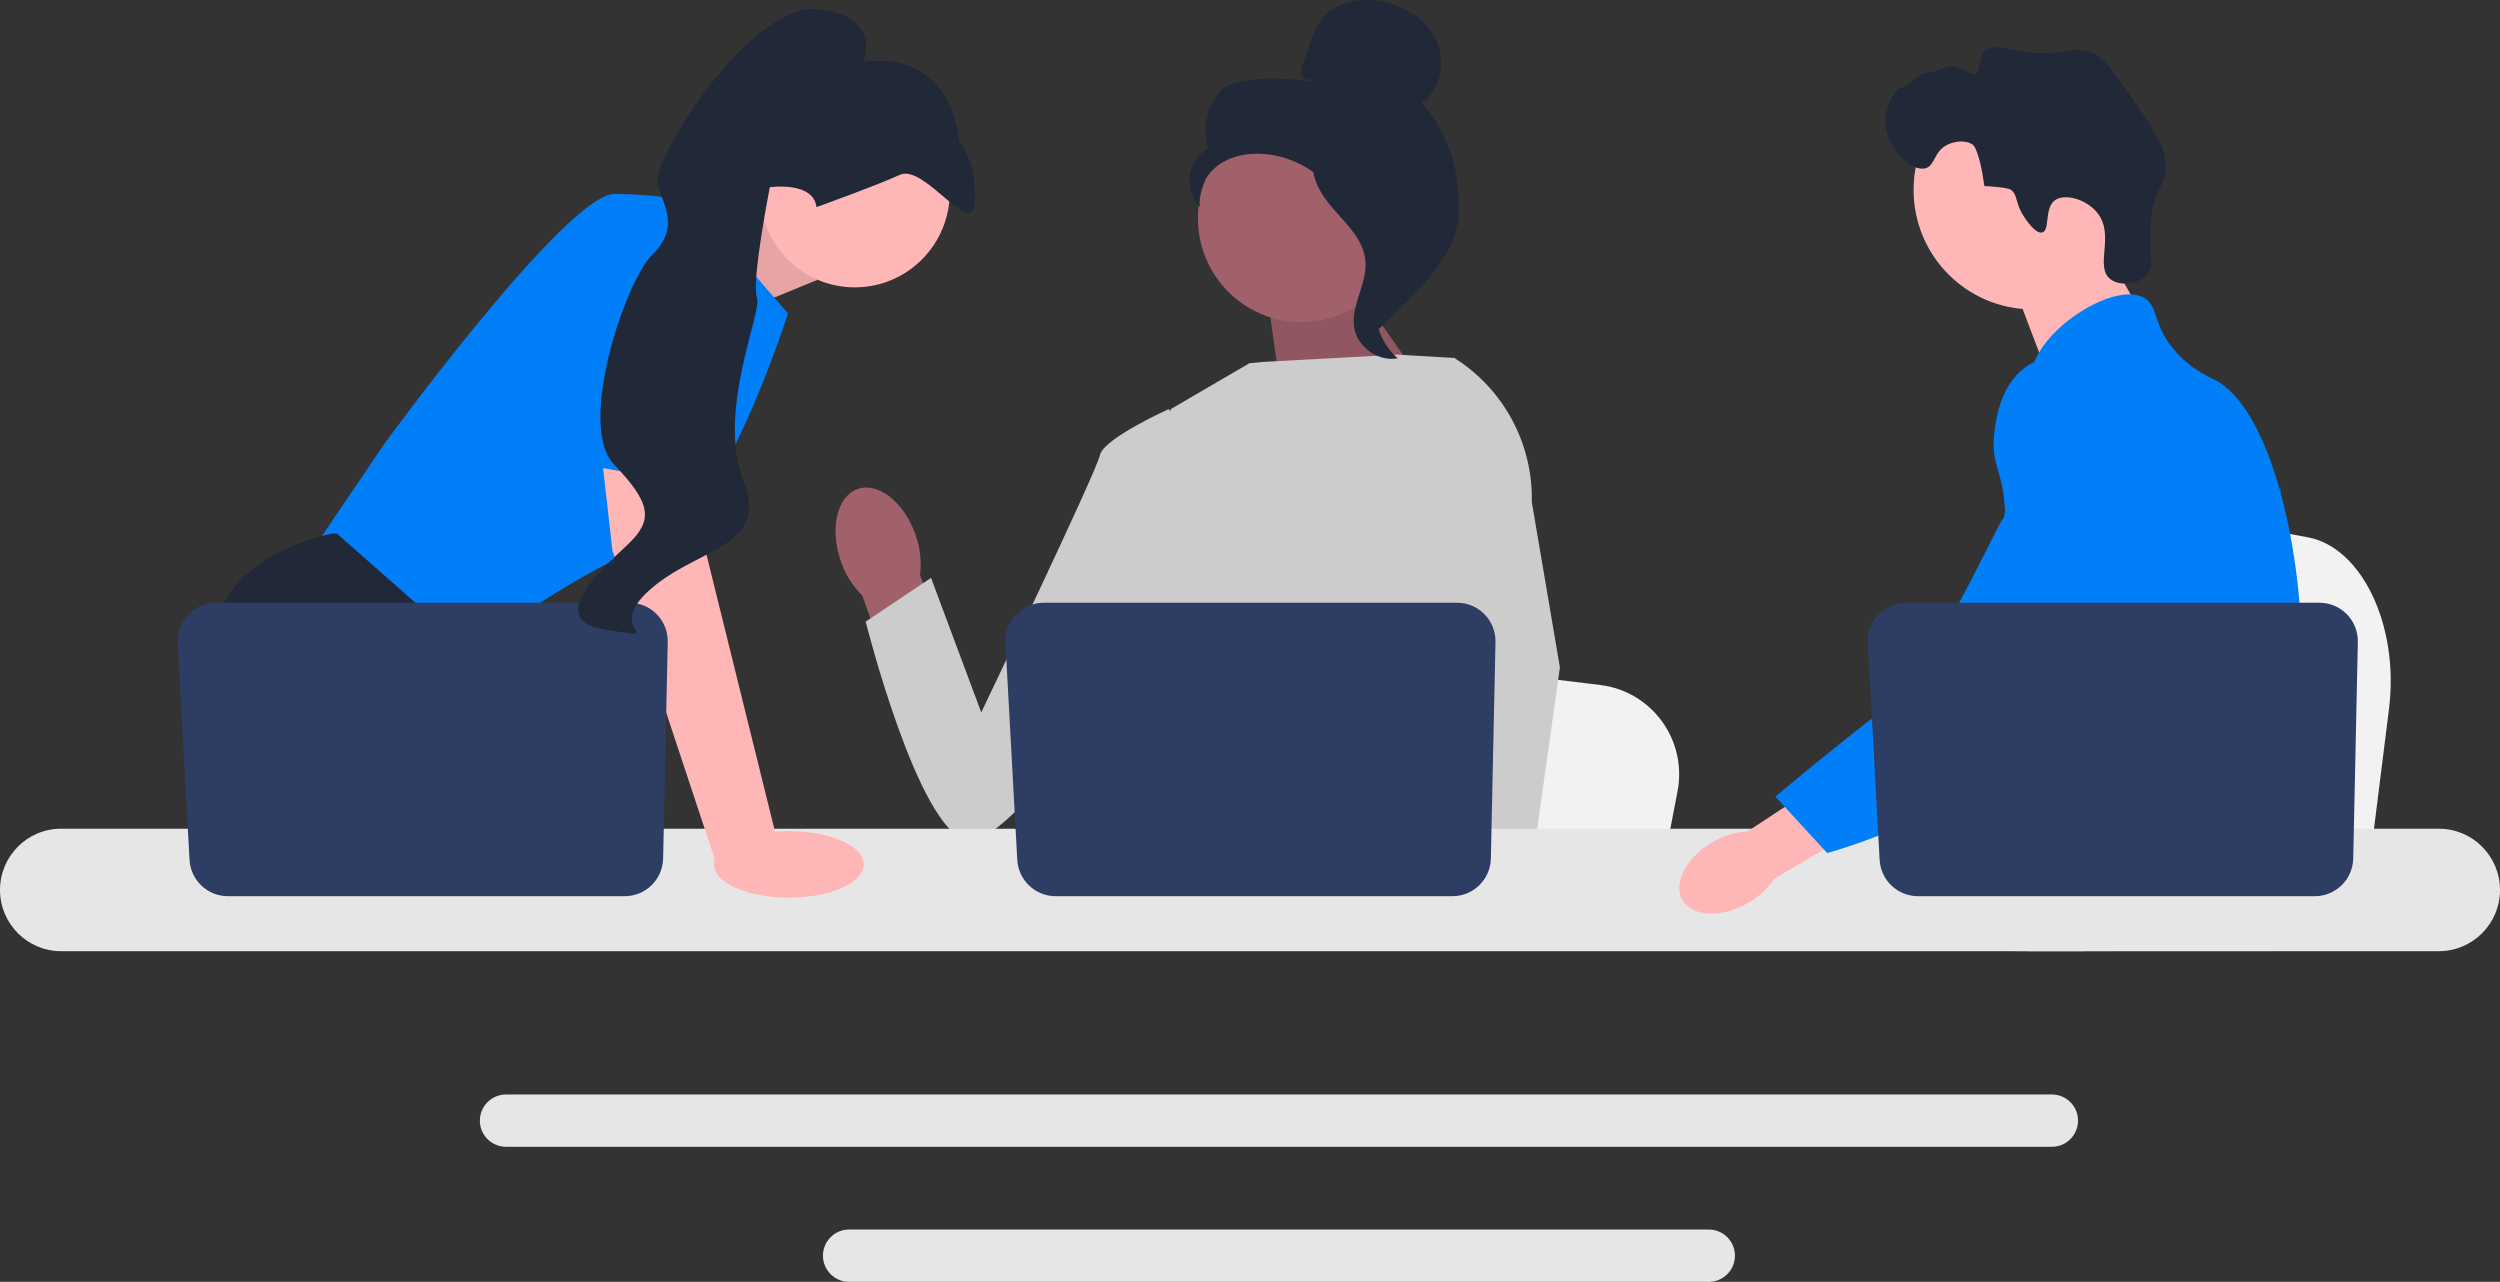 <svg xmlns="http://www.w3.org/2000/svg" xmlns:xlink="http://www.w3.org/1999/xlink" fill="none" height="282" viewBox="0 0 550 282" width="550"><rect x="0" y="0" width="550" height="282" fill="#333333" stroke="none"/><clipPath id="a"><path d="m0 0h550v282h-550z"></path></clipPath><g clip-path="url(#a)"><path d="m525.586 155.906-1.723 13.762-4.276 34.181h-85.901c.67-7.661 1.587-18.688 2.567-30.592.097-1.189.198-2.386.294-3.589 2.457-29.924 5.145-63.785 5.145-63.785l11.294 2.11 21.911 4.087 8.928 1.665 23.909 4.465c11.921 2.222 20.121 19.536 17.852 37.696z" fill="#f2f2f2"></path><path d="m460.61 50.508 10.563 18.543-20.303 14.433-8.661-22.793z" fill="#ffb6b6"></path><path d="m447.162 68.052c14.453 0 26.17-11.753 26.17-26.251 0-14.498-11.717-26.251-26.17-26.251s-26.17 11.753-26.17 26.251c0 14.498 11.717 26.251 26.17 26.251z" fill="#ffb6b6"></path><path d="m445.283 47.668c-2.078-3.172-1.263-4.832-3.002-5.997 0 0-.7-.469-5.711-.737-1.121-8.098-2.522-9.08-2.522-9.081-1.613-1.132-4.009-.764-5.499-.072-3.151 1.464-2.785 4.627-4.907 5.232-2.931.836-8.264-3.877-8.79-9.273-.428-4.401 2.399-8.676 3.52-8.45 1.112.224 3.773-3.184 5.21-3.132.982.036 4.992-1.712 6.071-1.576 1.178.149 5.062 2.183 5.224 1.718 1.125-3.228.794-4.124 1.749-5.047 1.691-1.636 4.458-.497 8.798.115 8.93 1.259 10.489-1.695 15.065.307 2.312 1.011 4.247 3.739 8.021 9.152 5.279 7.571 7.918 11.356 7.935 15.771.018 4.503-2.156 4.217-3.111 10.883-1.063 7.42 1.195 10.813-1.272 13.224-1.906 1.863-5.782 2.305-7.818.67-3.486-2.8 1.076-9.555-2.782-14.49-2.368-3.03-7.13-4.378-9.312-2.88-2.467 1.693-1.108 6.663-2.843 7.135-1.485.404-3.662-2.92-4.024-3.473z" fill="#212837"></path><path d="m506.245 151.059c-.73 12.52-3.629 16.472-4.645 31.257-.222 3.246-.355 7.014-.355 11.508 0 1.145.006 2.253.006 3.335 0 2.304-.044 4.481-.311 6.689-.202 1.763-.551 3.539-1.129 5.41h-56.363c-.006-.013-.006-.025-.013-.038-.33-1.438-.539-2.813-.698-4.131-.051-.42-.095-.833-.133-1.241-.051-.477-.096-.948-.14-1.413-.171-1.852-.342-3.602-.749-5.276-.545-2.311-1.535-4.487-3.566-6.588-.831-.859-1.662-1.527-2.474-2.113-.159-.108-.311-.216-.47-.324-2.246-1.547-4.371-2.661-6.212-5.818-.031-.044-.057-.095-.082-.14-.317-.553-1.142-2.005-1.739-3.939-.628-2.012-1.008-4.539-.323-7.122 1.631-6.123 7.671-6.734 12.608-12.921.533-.668 1.059-1.407 1.561-2.228 2.233-3.64 2.836-6.848 3.546-10.661.114-.617.216-1.228.298-1.82.064-.445.121-.885.166-1.317.393-3.635.202-6.766-.26-9.566-1.51-9.172-5.965-14.849-2.818-23.079.99-2.584 2.393-4.525 3.807-6.186 2.995-3.52 6.073-5.805 5.54-10.349-.54-4.583-4.004-5.213-4.391-9.216-.197-2.024.463-4.156 1.7-6.25v-.006c3.96-6.74 13.845-12.946 20.127-12.749 1.161.032 2.189.293 3.045.796 3.103 1.833 1.809 5.836 6.562 11.45 3.533 4.169 7.531 5.836 9.048 6.625 6.008 3.144 10.894 12.418 14.212 24.275.026.089.051.178.076.274 2.05 7.427 3.497 15.86 4.214 24.415.304 3.621.482 7.262.52 10.864.032 2.877-.032 5.372-.165 7.593z" fill="#017ff8"></path><path d="m464.038 193.954-1.149 3.207-.723 2.011-1.676 4.679-1.941 5.41h-12.481l2.094-5.41.971-2.521 1.612-4.169 2.703-7.001z" fill="#ffb6b6"></path><path d="m501.797 106.819c-.032.414-.077.872-.121 1.369-.495 5.053-1.663 14.097-3.369 24.415-.901 5.441-1.954 11.24-3.141 17-2.55 12.43-5.723 24.67-9.308 32.714-.641 1.452-1.301 2.763-1.974 3.921-.514.885-1.053 1.757-1.618 2.616-1.827 2.82-3.877 5.493-6.002 7.988-.083.108-.178.21-.273.318-.342.407-.698.808-1.053 1.209-1.739 1.967-3.515 3.8-5.235 5.48-2.094 2.05-4.112 3.864-5.92 5.41h-20.266l-.083-.038-2.918-1.298s.831-.981 2.22-2.833c.286-.375.59-.789.921-1.241.405-.554.844-1.165 1.313-1.827.977-1.387 2.087-3.016 3.28-4.862 2.31-3.571 4.943-7.962 7.602-13.048.305-.592.615-1.19.926-1.795.006-.019.019-.038.025-.057.527-1.031 1.048-2.094 1.568-3.176 4.41-9.203 5.672-16.841 6.034-19.317.508-3.5 1.212-8.395 1.021-13.78-.127-3.551-.64-7.306-1.865-11.036v-.006c-.254-.783-.539-1.566-.863-2.342-.577-1.394-1.263-2.769-2.075-4.125-3.585-5.97-6.497-6.218-8.813-12.723-.686-1.928-2.24-6.282-1.764-10.877v-.006c.057-.567.152-1.14.279-1.713v-.006c.032-.159.076-.324.121-.484.361-1.406.958-2.8 1.865-4.124 1.77-2.571 4.188-4.099 6.351-5.009l.007-.006c2.5-1.044 4.657-1.266 5.076-1.305 9.27-.827 16.459 6.988 20.387 11.259 1.516 1.648 2.906 3.03 4.175 4.156 9.879 8.847 12.589 3.195 13.293.274.107-.452.165-.84.197-1.095z" fill="#017ff8"></path><path d="m501.828 106.488c0 .032-.006.14-.031.319.012-.096.019-.192.025-.281 0-.019 0-.032.006-.038z" fill="#017ff8"></path><path d="m451.436 240.789h-340.13c-3.16 0-5.736 2.578-5.736 5.748 0 3.175 2.576 5.753 5.736 5.753h340.13c3.159 0 5.729-2.578 5.729-5.753 0-3.17-2.57-5.748-5.729-5.748z" fill="#e6e6e6"></path><path d="m375.953 270.5h-189.173c-3.16 0-5.729 2.578-5.729 5.747 0 3.17 2.569 5.754 5.729 5.754h189.173c3.16 0 5.736-2.584 5.736-5.754 0-3.169-2.576-5.747-5.736-5.747z" fill="#e6e6e6"></path><path d="m149.154 51.729 21.436-9.049 9.195 18.907-22.526 9.223z" fill="#ffb6b6"></path><path d="m149.154 51.729 21.436-9.049 9.195 18.907-22.526 9.223z" fill="#000" opacity=".1"></path><path d="m152.201 44.524 21.147 24.44s-14.711 46.575-29.422 50.725-41.835 24.44-41.835 24.44l-34.019-22.134 16.55-24.441s39.996-54.876 50.569-54.876c10.574 0 17.01 1.845 17.01 1.845z" fill="#017ff8"></path><path d="m123.63 203.846h-49.226l-3.112-4.173-12.707-17.039-2.924-3.92s-11.033-20.29-8.735-38.735c2.299-18.446 26.204-22.596 26.204-22.596h.984l29.266 25.796-1.747 24.007 9.268 15.448z" fill="#212837"></path><path d="m84.485 203.848h-13.194v-19.598z" fill="#212837"></path><path d="m369.059 174.095-1.641 8.54-4.073 21.212h-81.825c.638-4.754 1.512-11.597 2.445-18.985.092-.738.189-1.48.281-2.227 2.34-18.57 4.9-39.584 4.9-39.584l10.758 1.309 20.871 2.537 8.505 1.033 22.774 2.771c11.355 1.379 19.166 12.123 17.005 23.394z" fill="#f2f2f2"></path><path d="m484.858 203.848h-44.381c.675-.797 1.057-1.258 1.057-1.258l13.304-2.205 27.413-4.537s1.25 3.241 2.607 8z" fill="#212837"></path><path d="m296.605 60.953 19.3 27.38-33.666 1.009-3.614-25.73z" fill="#a0616a"></path><path d="m296.605 60.953 19.3 27.38-33.666 1.009-3.614-25.73z" fill="#000" opacity=".1"></path><path d="m201.423 117.68c-2.477-7.166-8.17-11.693-12.717-10.111-4.546 1.582-6.223 8.672-3.744 15.841.951 2.877 2.574 5.483 4.736 7.602l10.875 30.23 14.034-5.421-12.211-29.226c.39-3.007.056-6.064-.973-8.915z" fill="#a0616a"></path><path d="m332.069 103.732-.026 27.903-2.588 10.307-5.324 21.198-3.875 19.497-2.887 14.526-1.03 5.188c-.777.521-1.549 1.019-2.322 1.499h-67.243c-3.82-2.301-5.958-4.091-5.958-4.091s1.058-.996 2.267-2.596c2.041-2.702 4.51-7.129 2.997-11.358-.317-.885-.4-1.964-.303-3.168.616-7.94 8.918-21.369 8.918-21.369l-1.719-19.93-.754-8.734 5.316-42.587 17.326-10.104 2.992-.29 29.528-1.6 12.204.706.556.152z" fill="#ccc"></path><path d="m333.381 203.849h-14.711l-.648-6.687-.014-.134 4.165-.286 10.835-.742.189 4.003.147 3.071z" fill="#ffb6b6"></path><path d="m337.001 110.476 6.18 36.37-5.043 35.789-.786 5.57-1.388 9.836-.428 3.026.014.327.106 2.453h-17.47l-.643-6.686-.055-.6-1.315-13.696-.023-.23-2.791-29.043 5.471-20.991.405-1.545v-.004l2.38-35.941-1.844-16.334-.018-.152c.037.023.069.046.106.069.096.06.193.12.285.184 10.739 6.834 17.138 18.824 16.857 31.597z" fill="#ccc"></path><path d="m263.797 96.985-6.718-6.97s-14.381 6.503-15.098 10.111c-.717 3.608-26.108 56.598-26.108 56.598l-11.046-29.595-14.38 9.63s11.538 45.948 22.329 48.105c10.79 2.157 46.954-54.384 46.954-54.384z" fill="#ccc"></path><path d="m536.567 182.316h-523.141c-7.405 0-13.426 6.047-13.426 13.474 0 7.428 6.022 13.468 13.426 13.468h523.141c7.405 0 13.433-6.04 13.433-13.468 0-7.427-6.028-13.474-13.433-13.474z" fill="#e6e6e6"></path><path d="m329.007 141.258-1.017 47.61c-.098 4.608-3.851 8.293-8.447 8.293h-87.31c-4.487 0-8.191-3.518-8.436-8.012l-2.595-47.61c-.264-4.855 3.589-8.937 8.436-8.937h90.923c4.737 0 8.548 3.905 8.446 8.656z" fill="#2e3d64"></path><path d="m188.059 63.22c11.537 0 20.889-9.381 20.889-20.954s-9.352-20.954-20.889-20.954-20.889 9.381-20.889 20.954 9.352 20.954 20.889 20.954z" fill="#ffb6b6"></path><path d="m153.12 97.095 2.298 24.902 15.631 63.176-13.504 4.747-22.814-68.845-3.151-27.669z" fill="#ffb6b6"></path><path d="m146.904 141.258-1.017 47.61c-.099 4.608-3.851 8.293-8.447 8.293h-87.31c-4.487 0-8.191-3.518-8.436-8.012l-2.595-47.61c-.265-4.855 3.589-8.937 8.436-8.937h90.922c4.737 0 8.548 3.905 8.447 8.656z" fill="#2e3d64"></path><path d="m173.538 197.483c9.111 0 16.498-3.277 16.498-7.32 0-4.042-7.387-7.319-16.498-7.319s-16.497 3.277-16.497 7.319c0 4.043 7.386 7.32 16.497 7.32z" fill="#ffb6b6"></path><path d="m120.711 100.903 9.424-50.382s26.204-3.689 27.123 5.073c.92 8.762-.657 51.581-.657 51.581z" fill="#017ff8"></path><path d="m179.628 45.563s12.922-4.626 18.372-7.115c5.451-2.489 16.28 14.872 16.521 5.703.241-9.169-3.501-13.014-3.501-13.014s-.934-20.058-21.081-17.551c0 0 4.432-10.035-10.114-11.587-14.546-1.552-37.176 33.683-35.149 38.948s4.456 9.619-1.294 15.249-16.516 37.405-8.324 45.956c8.191 8.55 8.729 12.26 3.116 17.58-5.612 5.319-18.879 16.885-4.535 18.893 14.345 2.008-1.312.509 9.382-8.927 10.694-9.435 26.299-9.05 20.472-24.189-5.827-15.138 4.296-36.832 3.03-40.123-1.267-3.291 2.838-24.189 2.838-24.189s9.552-1.408 10.267 4.366z" fill="#212837"></path><path d="m286.286 70.862c12.559 0 22.74-10.212 22.74-22.81s-10.181-22.81-22.74-22.81c-12.558 0-22.739 10.212-22.739 22.81s10.181 22.81 22.739 22.81z" fill="#a0616a"></path><path d="m288.101 17.387c-.658.385-1.539-.198-1.75-.932-.211-.734.034-1.514.278-2.238l1.227-3.645c.87-2.585 1.794-5.261 3.678-7.229 2.845-2.97 7.365-3.725 11.434-3.178 5.226.703 10.382 3.541 12.812 8.235 2.43 4.694 1.395 11.243-2.995 14.172 6.257 7.194 8.439 15.212 8.094 24.753-.344 9.541-10.71 18.322-17.47 25.044-1.509-.918-2.882-5.22-2.052-6.782.831-1.563-.359-3.373.669-4.813 1.028-1.439 1.889.853.849-.579-.656-.903 1.904-2.981.929-3.522-4.715-2.615-6.284-8.51-9.245-13.025-3.572-5.446-9.686-9.134-16.156-9.745-3.565-.337-7.329.273-10.25 2.349-2.922 2.076-4.813 5.785-4.136 9.311-1.754-1.787-2.627-4.406-2.298-6.892s1.854-4.785 4.013-6.051c-1.313-4.354-.188-9.363 2.859-12.733s15.406-2.796 19.854-1.909z" fill="#212837"></path><path d="m288.791 34.035c5.891.638 10.145 5.757 13.737 10.484 2.07 2.725 4.239 5.734 4.187 9.159-.053 3.463-2.361 6.434-3.464 9.716-1.804 5.365-.046 11.748 4.247 15.424-4.242.807-8.827-2.383-9.56-6.651-.852-4.968 2.903-9.764 2.458-14.785-.392-4.424-3.867-7.829-6.822-11.137-2.955-3.308-5.73-7.697-4.371-11.924z" fill="#212837"></path><path d="m376.866 185.199c-5.836 3.329-8.853 9.048-6.74 12.773 2.112 3.725 8.555 4.045 14.392.714 2.35-1.299 4.355-3.143 5.849-5.379l24.548-14.42-6.992-11.41-23.457 15.426c-2.68.146-5.286.933-7.6 2.296z" fill="#ffb6b6"></path><path d="m459.978 79.458c-.733-.292-7.17-2.737-13.046.491-6.75 3.708-7.793 12.173-8.158 15.143-.845 6.859 1.643 8.396 2.169 15.339.983 12.991 3.574-1.829-.565 4.101-1.432 2.052-16.064 33.859-24.133 40.089-15.693 12.117-25.659 20.65-25.659 20.65l11.377 12.397s17.978-4.805 33.868-15.155c16.299-10.616 24.449-15.924 30.754-26.309.543-.894 13.535-23.025 6.558-47.496-1.592-5.582-4.508-15.809-13.165-19.25z" fill="#017ff8"></path><path d="m518.726 141.258-1.017 47.61c-.098 4.608-3.851 8.293-8.447 8.293h-87.31c-4.487 0-8.191-3.518-8.436-8.012l-2.595-47.61c-.265-4.855 3.589-8.937 8.436-8.937h90.922c4.737 0 8.549 3.905 8.447 8.656z" fill="#2e3d64"></path></g></svg>